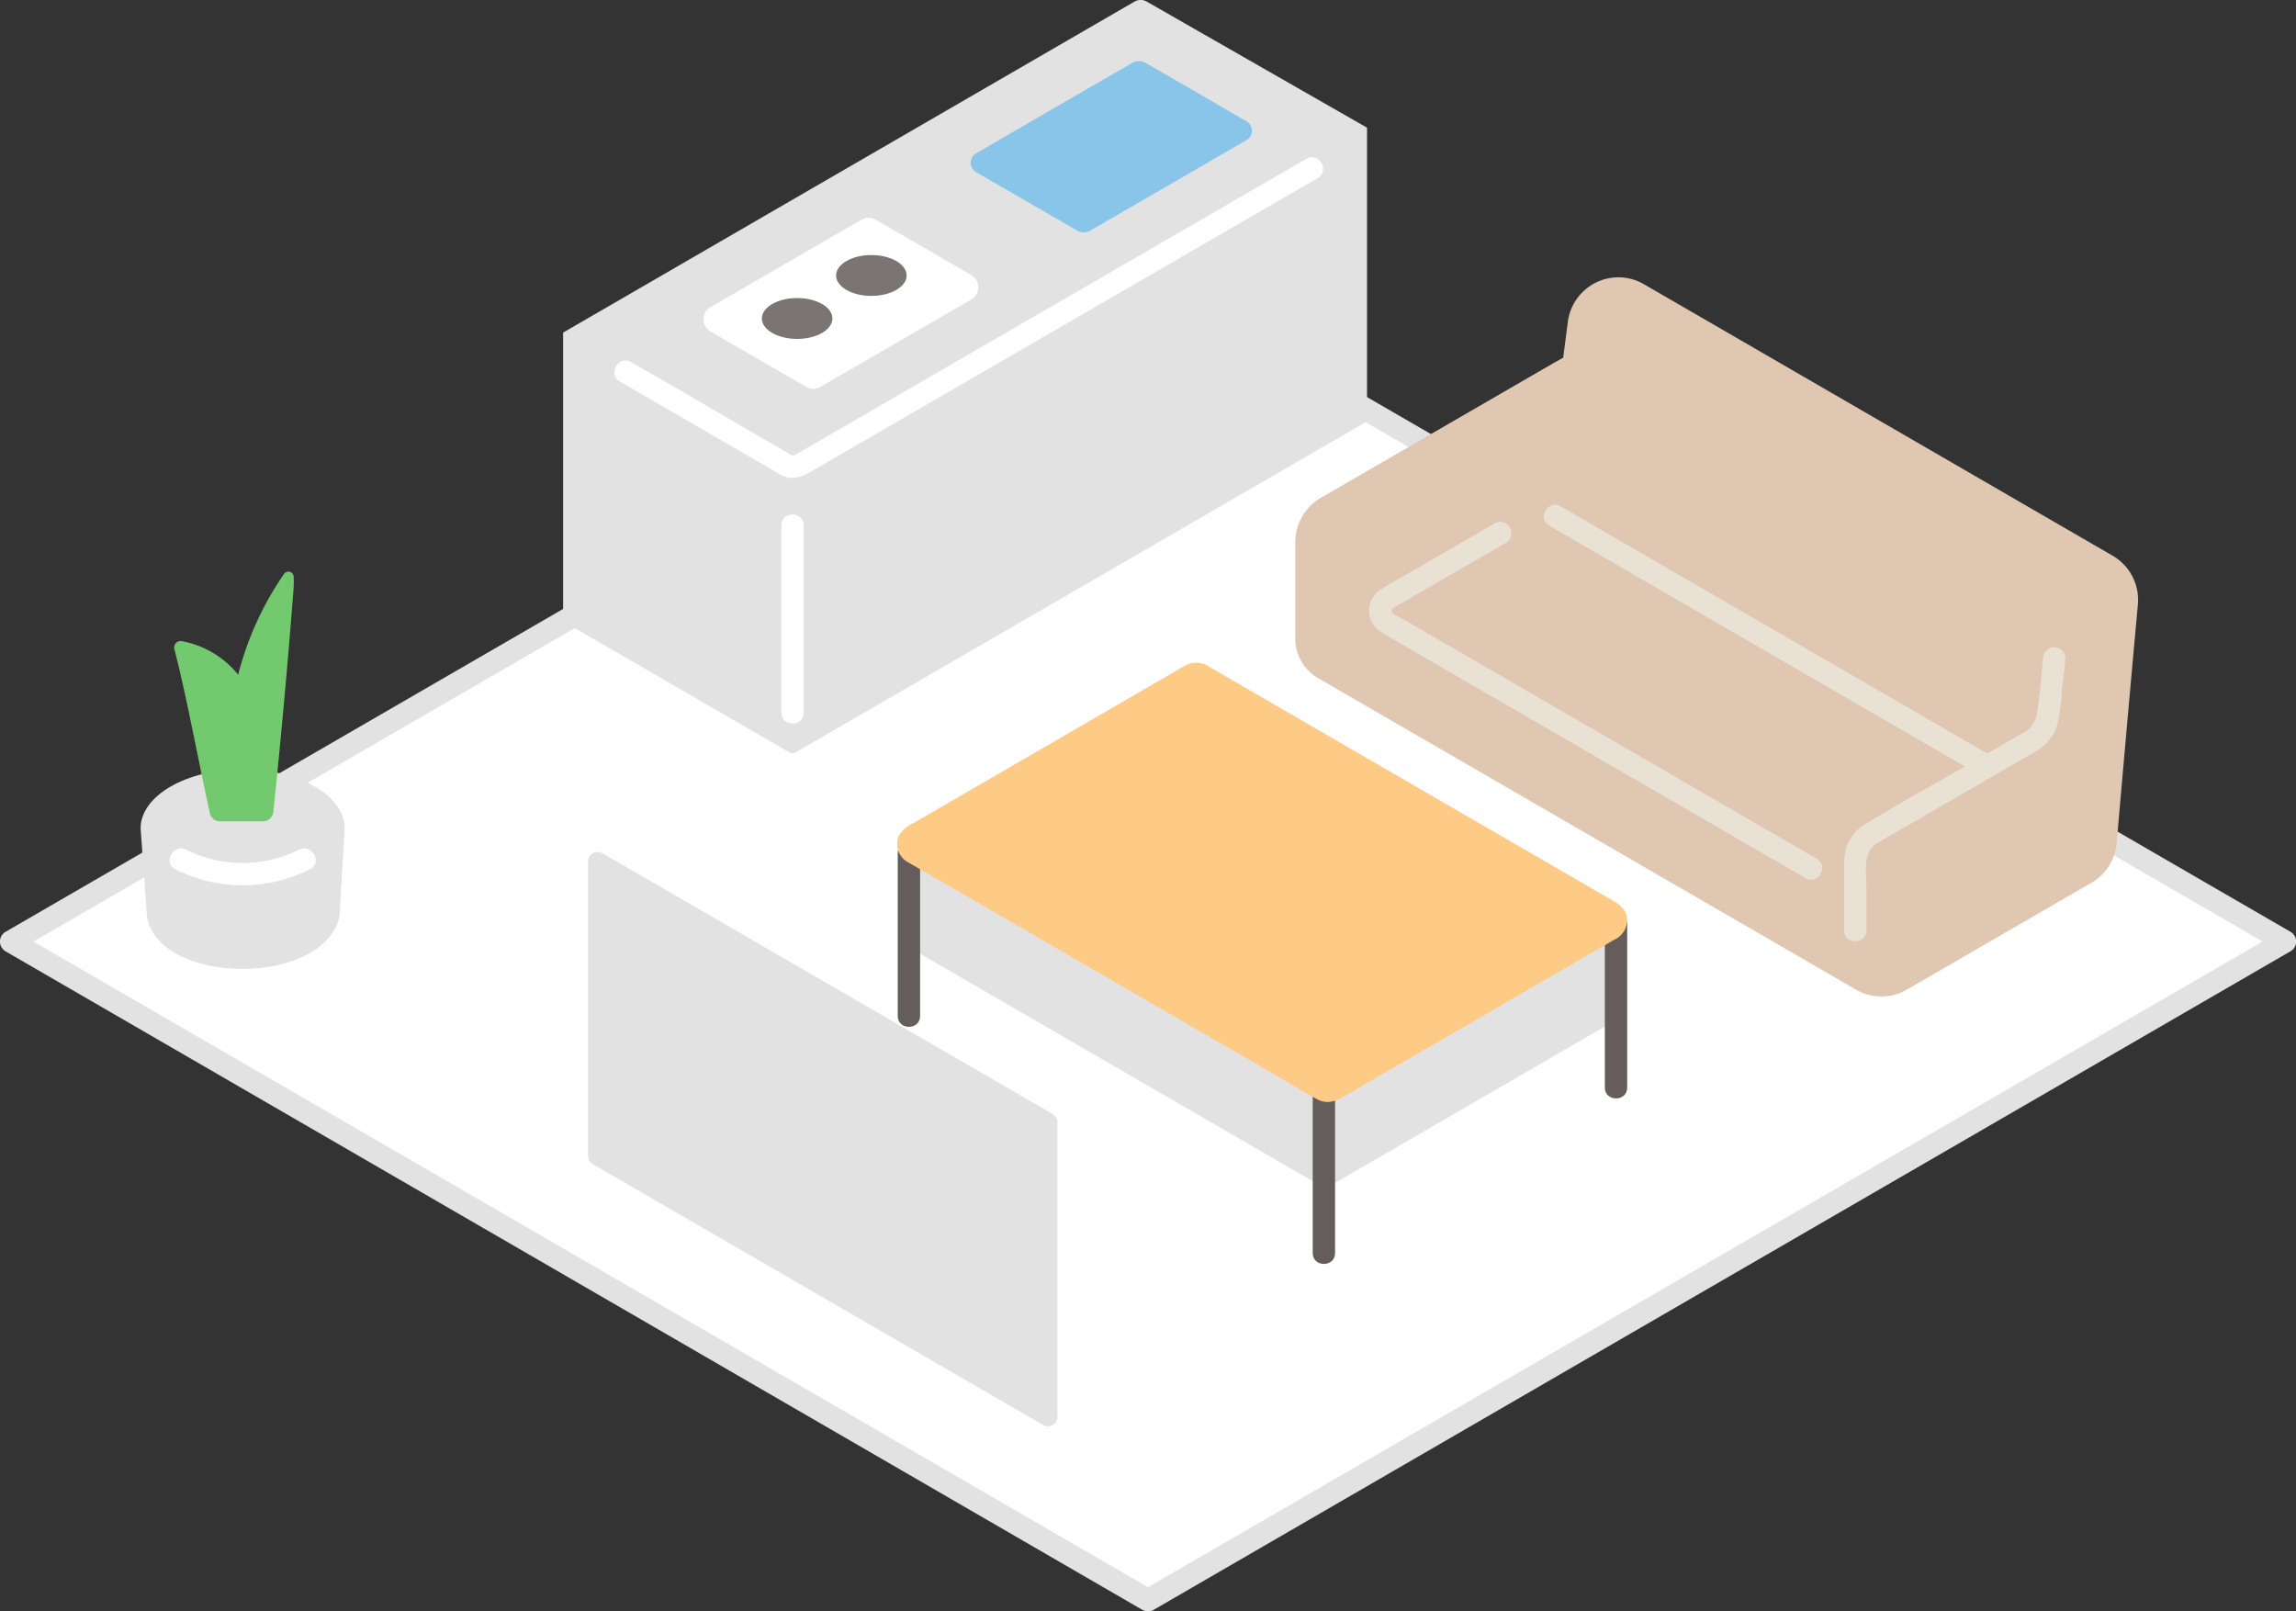 <svg width="114" height="80" fill="none" xmlns="http://www.w3.org/2000/svg"><rect width="100%" height="100%" fill="#333333" stroke="none"/><g clip-path="url(#clip0_366_7500)"><path d="M56.997 14.062C36.867 25.717 17.787 36.763.55 46.746A276121.78 276121.78 0 0157 79.444c16.934-9.813 38.855-22.507 56.45-32.698-17.239-9.985-36.315-21.028-56.453-32.684z" fill="#fff"/><path d="M56.717 13.58L33.693 26.913 11.909 39.525.27 46.266a.56.56 0 00-.198.757.561.561 0 00.198.205L22.3 59.987a596794.832 596794.832 0 0134.42 19.938.56.56 0 00.56 0L78.83 67.44l22.784-13.195 12.117-7.019a.557.557 0 000-.962 332732.886 332732.886 0 00-43.32-25.082L57.277 13.58c-.62-.359-1.18.603-.56.961a557185.001 557185.001 0 0144.814 25.944l11.64 6.74v-.96L91.151 59.02A401225.045 401225.045 0 0056.72 78.963h.56c-7.18-4.16-14.36-8.32-21.541-12.478L12.957 53.288.83 46.266v.962L21.79 35.09l22.358-12.944 13.13-7.604c.618-.358.06-1.32-.561-.961z" fill="#E2E2E2"/><path d="M7.278 45.218l-.297-4.089c0-1.62 2.268-2.934 5.067-2.934 2.798 0 5.067 1.314 5.067 2.934l-.242 4.04c0 1.621-2.028 2.935-4.826 2.935-2.799 0-4.769-1.265-4.769-2.886z" fill="#E2E2E2"/><path d="M10.419 40.371c-.502-2.252-1.142-5.75-1.76-8.141a.32.32 0 01.358-.398 4.672 4.672 0 012.809 1.666 15.55 15.55 0 012.272-4.997.264.264 0 01.285-.112.262.262 0 01.197.235 4.84 4.84 0 01-.015.744 417.087 417.087 0 01-.993 10.945.52.52 0 01-.515.463h-2.133a.516.516 0 01-.505-.405z" fill="#73CA6E"/><path d="M14.84 42.188a6.263 6.263 0 01-5.585 0c-.63-.336-1.191.625-.56.962a7.414 7.414 0 006.705 0c.631-.337.07-1.298-.56-.962z" fill="#fff"/><path d="M67.875 19.576V6.34L56.942.082a.618.618 0 00-.617.001L27.96 16.512v14.156a.31.31 0 00.153.268l11.082 6.418a.305.305 0 00.308 0L67.72 21.01a.307.307 0 00.154-.268v-1.167z" fill="#E2E2E2"/><path d="M48.222 14.871l-7.492 4.34a.698.698 0 01-.7 0l-4.75-2.75a.7.7 0 01-.256-.959.7.7 0 01.257-.256l7.492-4.34a.697.697 0 01.7 0l4.75 2.75a.7.7 0 01.255.959.7.7 0 01-.256.256z" fill="#fff"/><path d="M61.89 6.957l-7.746 4.487a.672.672 0 01-.674 0l-5.004-2.898a.54.54 0 010-.936l7.746-4.487a.671.671 0 01.674 0l5.003 2.898a.54.54 0 010 .936z" fill="#88C5E9"/><path d="M38.794 26.081v9.303c0 .717 1.11.718 1.11 0v-9.303c0-.716-1.11-.718-1.11 0zM64.862 7.885l-8.736 5.06-9.23 5.344-6.495 3.762-.835.484c-.2.116-.227.082-.416-.028l-2.316-1.341c-1.798-1.042-3.584-2.11-5.396-3.125l-.11-.065c-.62-.359-1.18.603-.56.962l4.815 2.789 2.71 1.57c.165.095.327.2.496.287.58.301 1.06.072 1.562-.219l5.868-3.399 9.11-5.276 9.134-5.29.96-.557c.619-.358.06-1.32-.56-.962v.004z" fill="#fff"/><path d="M43.265 14.691c.968 0 1.752-.454 1.752-1.014s-.785-1.014-1.752-1.014-1.751.454-1.751 1.014.784 1.014 1.751 1.014zm-3.685 2.135c.967 0 1.751-.454 1.751-1.015 0-.56-.784-1.014-1.751-1.014-.968 0-1.752.454-1.752 1.014s.784 1.015 1.752 1.015z" fill="#7A7473"/><path d="M98.398 46.977l-3.724 2.157a2.52 2.52 0 01-2.525-.003c-9.2-5.33-17.534-10.155-26.702-15.463a2.27 2.27 0 01-1.136-1.967v-4.777a2.555 2.555 0 011.27-2.208l11.62-6.728.413-.228.232-1.784a2.544 2.544 0 011.39-1.946 2.524 2.524 0 012.384.078l10.826 6.27 12.447 7.21a2.538 2.538 0 011.256 2.433c-.369 4.01-.842 9.387-1.054 11.835a2.52 2.52 0 01-1.249 1.967l-5.448 3.154z" fill="#DFC7B1"/><path d="M76.925 26.1l16.74 9.697 4.685 2.713c.62.358 1.18-.603.56-.962-5.535-3.204-11.07-6.41-16.606-9.618l-4.819-2.793c-.62-.359-1.18.603-.56.962v.001zm-2.709-.116l-3.947 2.286c-.544.315-1.1.615-1.634.946a1.28 1.28 0 00-.626 1.407c.145.562.612.796 1.07 1.061l13.04 7.554 7.527 4.36c.62.358 1.18-.603.56-.962-4.541-2.63-9.083-5.26-13.624-7.892l-5.967-3.456-1.02-.59c-.164-.095-.68-.271-.44-.497.12-.088.248-.163.383-.223l.916-.531 4.322-2.5c.618-.358.06-1.321-.56-.962v-.001z" fill="#E9E1D4"/><path d="M101.439 32.686c-.091.947-.159 1.916-.324 2.851a1.219 1.219 0 01-.701.863l-2.47 1.431c-1.77 1.025-3.57 2.01-5.315 3.078a2.19 2.19 0 00-.83.867c-.292.582-.236 1.22-.236 1.852v2.565c0 .717 1.11.718 1.11 0v-2.098c0-.752-.224-1.768.523-2.227.636-.39 1.294-.75 1.94-1.123l5.86-3.394a2.32 2.32 0 001.15-1.346c.122-.557.198-1.122.226-1.691.063-.542.126-1.086.178-1.628a.561.561 0 00-.555-.557.565.565 0 00-.555.557h-.001z" fill="#E9E1D4"/><path d="M65.725 54.121a.433.433 0 00.439 0l13.854-8.031a.437.437 0 00.176-.191l.043.004v4.739l-.311.18c-.323.188-13.708 7.947-14.12 8.184l-20.4-11.817v-4.838l20.319 11.77z" fill="#E2E2E2"/><path d="M79.683 45.904v8.092c0 .716 1.11.718 1.11 0v-8.092c0-.716-1.11-.717-1.11 0zm-35.109-3.552v8.091c0 .717 1.11.718 1.11 0v-8.091c0-.717-1.11-.718-1.11 0zm20.604 11.77v8.091c0 .717 1.11.718 1.11 0v-8.091c0-.717-1.11-.718-1.11 0z" fill="#645D5C"/><path d="M45.315 42.3l20.41 11.822a.434.434 0 00.439 0l13.854-8.032a.442.442 0 00.163-.607.442.442 0 00-.163-.162c-3.57-2.069-17.64-10.22-20.41-11.823a.432.432 0 00-.437 0l-13.857 8.03a.445.445 0 00.001.771z" fill="#FECB87"/><path d="M29.911 42.361L52.268 55.31a.477.477 0 01.237.412v14.612a.478.478 0 01-.475.477.473.473 0 01-.238-.064L29.436 57.798a.476.476 0 01-.238-.413v-14.61a.479.479 0 01.476-.477.47.47 0 01.237.064z" fill="#E2E2E2"/><path d="M45.035 42.78l6.25 3.619 8.54 4.947 3.507 2.032c.687.398 1.365.828 2.068 1.197.616.324 1.082.003 1.604-.299l1.406-.815 4.028-2.335 7.705-4.467a1.086 1.086 0 00.646-1.03c-.03-.45-.34-.704-.699-.911l-1.24-.719-3.537-2.047-8.83-5.115-6.416-3.717a1.156 1.156 0 00-1.176-.102c-.14.068-.272.157-.406.234l-1.31.76-3.92 2.27-7.858 4.556c-.29.124-.542.324-.728.579a1.03 1.03 0 00.366 1.364c.585.413 1.14-.552.56-.962.148.104-.097.241.101.133.102-.056.201-.117.302-.175l.65-.377 1.665-.964 4.16-2.41 6.793-3.939a.96.96 0 01.166-.095c-.106.033-.032.027.062.083l.465.269 1.22.706 3.393 1.966 8.472 4.908 6.536 3.786a.44.44 0 00.11.065c.088.014-.004.02-.006-.07-.002-.107.103-.095-.014-.057a.847.847 0 00-.144.083l-.608.353-1.602.928-4.12 2.39-7.014 4.065c-.062.036-.13.069-.189.11a.614.614 0 01-.08.046c.004 0 .095.032.046-.008a2.458 2.458 0 00-.339-.197l-.988-.572-3.002-1.738-8.1-4.693-6.948-4.024-.988-.573c-.619-.359-1.178.603-.559.962z" fill="#FECB87"/></g><defs><clipPath id="clip0_366_7500"><path fill="#fff" d="M0 0h114v80H0z"/></clipPath></defs></svg>